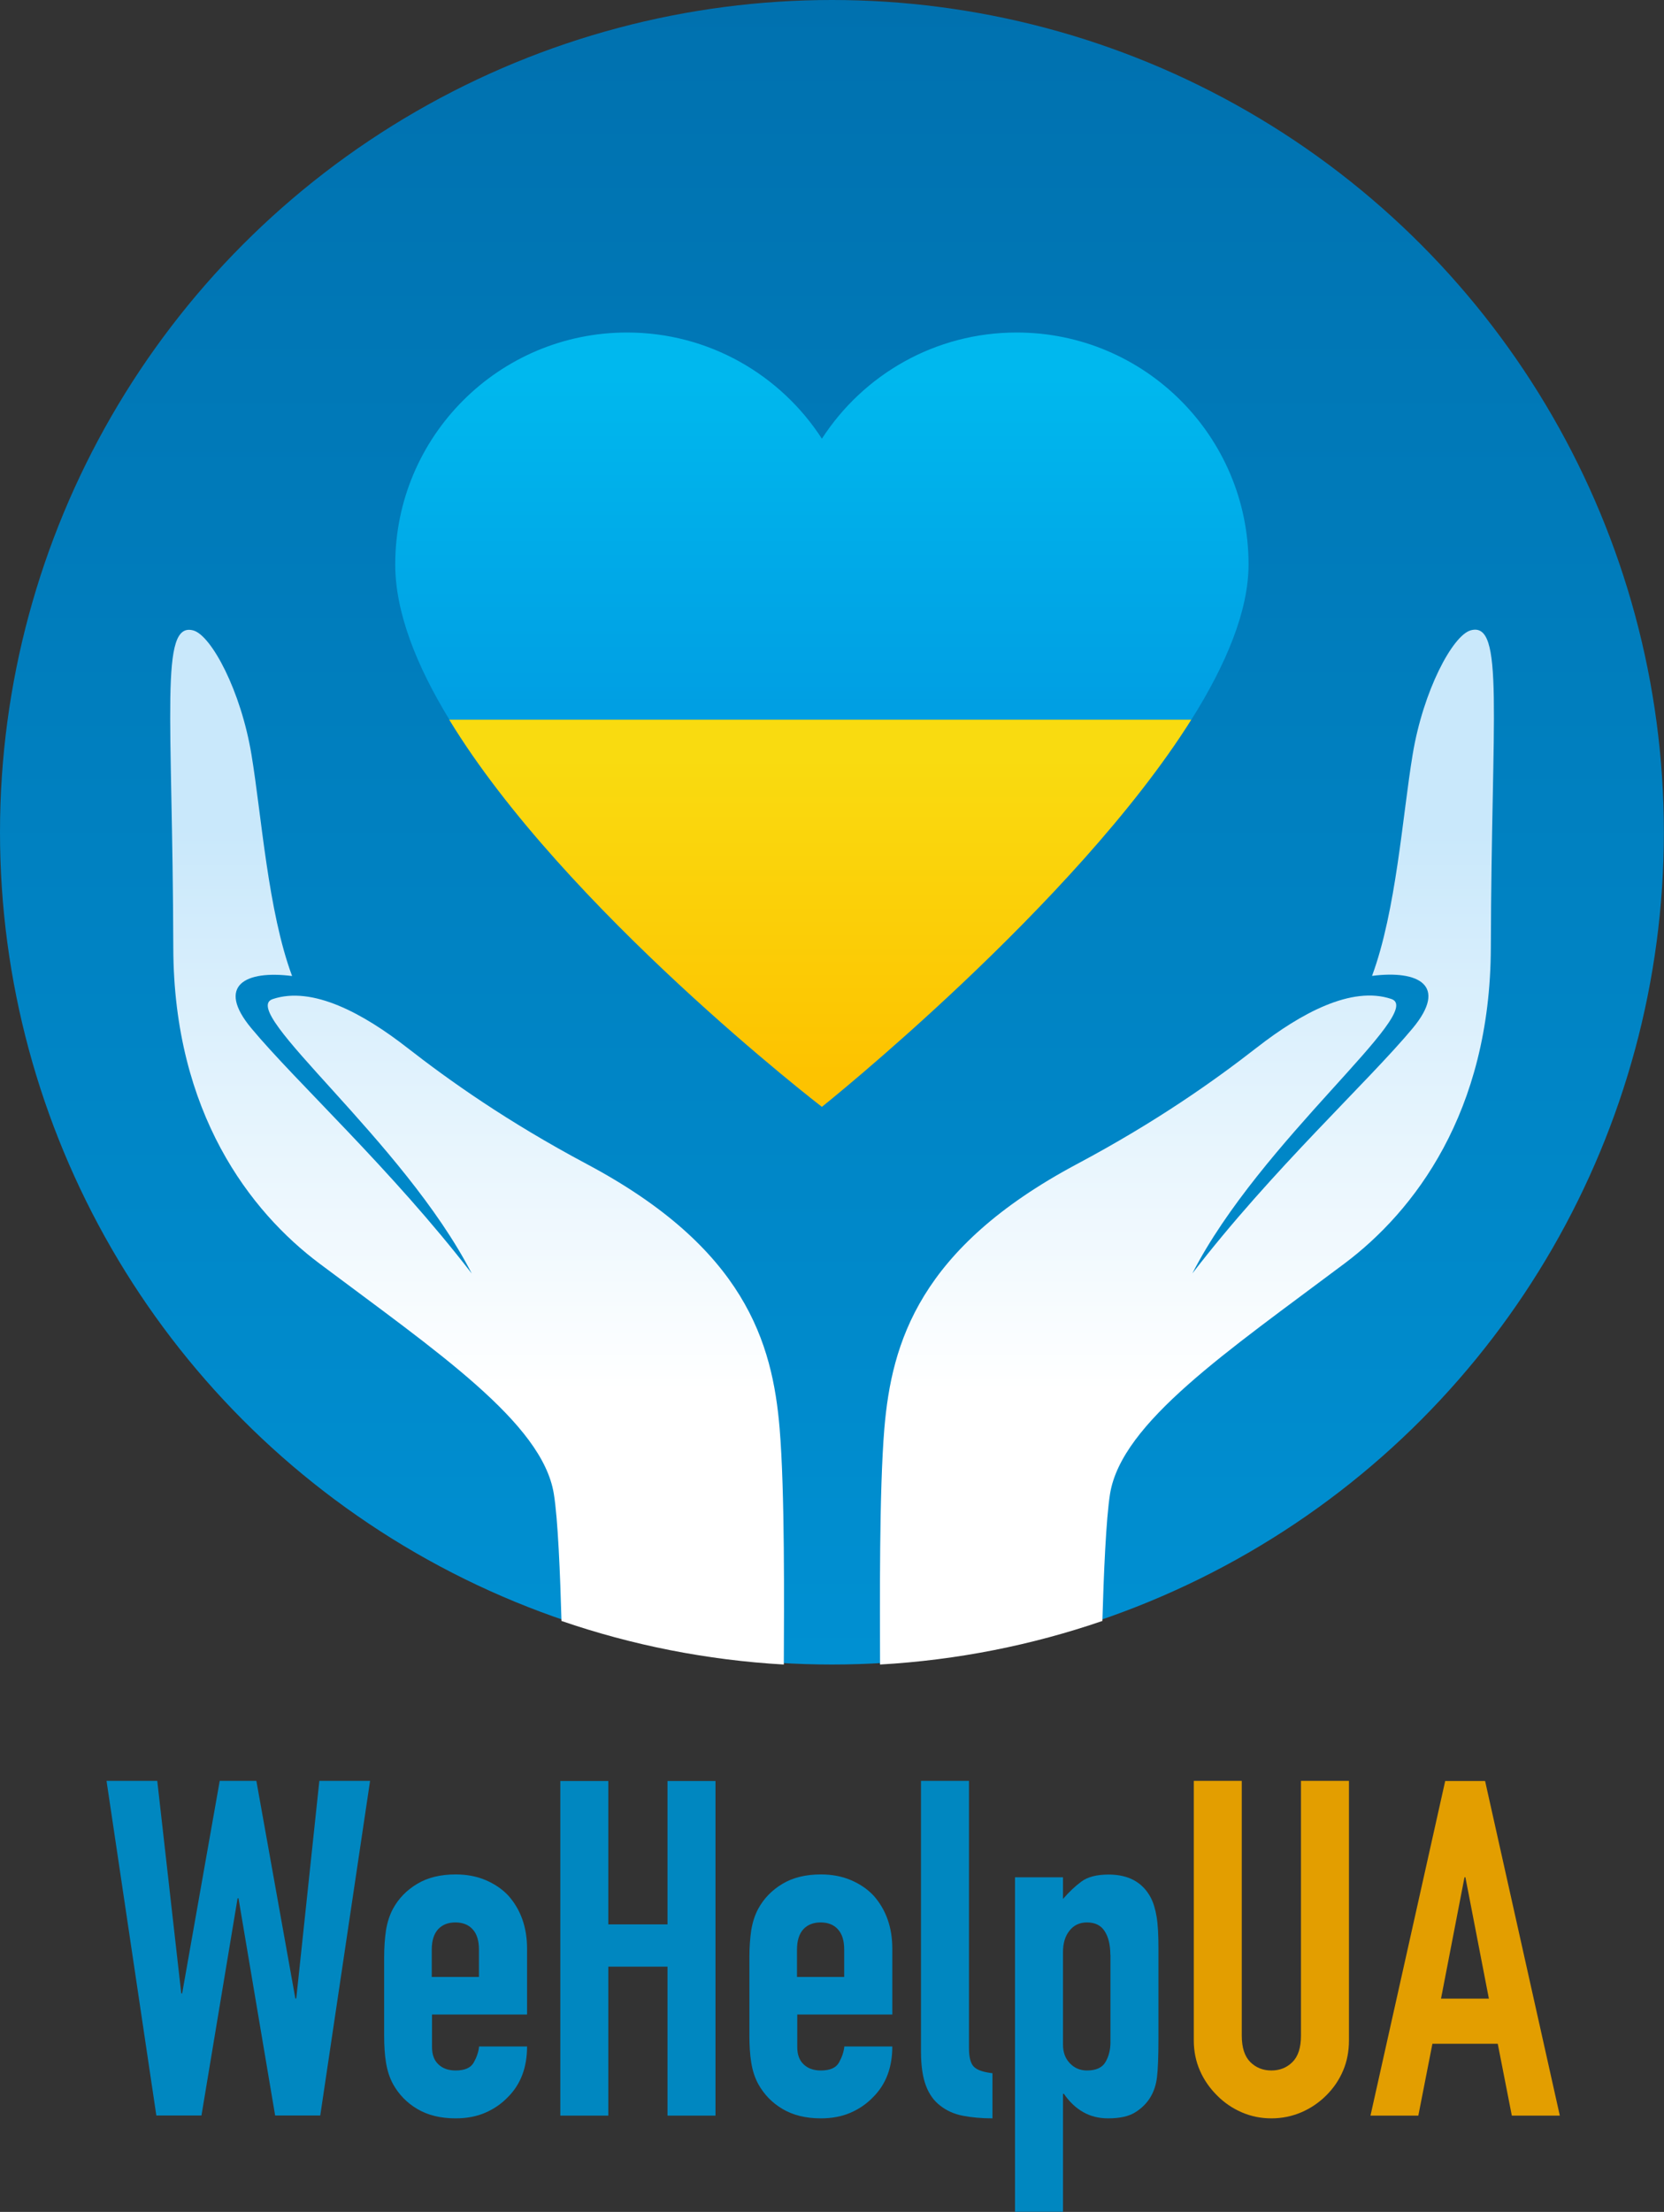 <?xml version="1.0" encoding="utf-8"?>
<!-- Generator: Adobe Illustrator 24.0.1, SVG Export Plug-In . SVG Version: 6.00 Build 0)  -->
<svg version="1.1" xmlns="http://www.w3.org/2000/svg" xmlns:xlink="http://www.w3.org/1999/xlink" x="0px" y="0px"
	 viewBox="0 0 1276.1 1695.6" style="enable-background:new 0 0 1276.1 1695.6;" xml:space="preserve">
<rect x="0" y="0" width="1276.1" height="1695.6" fill="#333333" stroke="none"/>
<style type="text/css">
	.st0{fill-rule:evenodd;clip-rule:evenodd;fill:url(#SVGID_1_);}
	.st1{fill:none;}
	.st2{fill:url(#SVGID_2_);}
	.st3{fill:url(#SVGID_3_);}
	.st4{fill:#0087C0;}
	.st5{fill:#E39E00;}
	.st6{fill:url(#SVGID_4_);}
	.st7{fill:url(#SVGID_5_);}
</style>
<g id="Layer_2">
</g>
<g id="Layer_3">
</g>
<g id="Layer_1">
	<g>
		
			<linearGradient id="SVGID_1_" gradientUnits="userSpaceOnUse" x1="-2016.215" y1="-1588.73" x2="-740.115" y2="-1588.73" gradientTransform="matrix(0 1 -1 0 -950.68 2016.215)">
			<stop  offset="0" style="stop-color:#0071AF"/>
			<stop  offset="1" style="stop-color:#0090D2"/>
		</linearGradient>
		<circle class="st0" cx="638" cy="638" r="638"/>
		<path class="st1" d="M638,0C285.7,0,0,285.7,0,638c0,279.8,180,517.4,430.6,603.5c-1-35.2-2.8-78.3-5.9-97.6
			c-8.9-54.5-89.7-108.9-179.7-176.4c-52.9-39.7-111.7-115.4-112.1-242c-0.5-179.7-10.7-250.5,15.4-243.3
			c13.8,3.8,36.5,46.2,44.6,95.5c7.7,46.4,12.6,119.5,31.1,169.4c-35.6-4.6-58.5,7.2-31.2,40.1c34.3,41.2,107.9,108.5,169,188
			C309.5,873.3,181.9,774,209.1,764.8c30.5-10.3,69.6,11.1,103.1,37.2c32.5,25.3,76.5,56.6,137.9,89.3
			c121.1,64.5,142.2,136.9,147.8,202.8c4,48.2,3.4,134.3,3.3,180.9c12.2,0.7,24.5,1.1,36.9,1.1s24.7-0.4,36.9-1.1
			c-0.2-46.6-0.8-132.7,3.3-180.9c5.5-66,26.6-138.3,147.8-202.8c61.4-32.7,105.4-64,137.9-89.3c33.5-26.1,72.6-47.5,103.1-37.2
			c27.2,9.2-100.4,108.6-152.7,210.4c61.2-79.5,134.7-146.8,169-188c27.4-32.9,4.5-44.7-31.2-40.1c18.5-49.8,23.4-122.9,31.1-169.4
			c8.1-49.4,30.8-91.7,44.6-95.5c26.1-7.2,15.9,63.7,15.4,243.3c-0.3,126.6-59.2,202.4-112.1,242c-90,67.5-170.8,122-179.7,176.4
			c-3.2,19.3-4.9,62.4-5.9,97.6c250.5-86.1,430.6-323.8,430.6-603.5C1276.1,285.7,990.4,0,638,0z"/>
		
			<linearGradient id="SVGID_2_" gradientUnits="userSpaceOnUse" x1="246.29" y1="1254.72" x2="246.29" y2="635.142" gradientTransform="matrix(1 0 4.329005e-02 1 79.736 0)">
			<stop  offset="0" style="stop-color:#FFFFFF"/>
			<stop  offset="0.304" style="stop-color:#FFFFFF"/>
			<stop  offset="1" style="stop-color:#C9E8FB"/>
		</linearGradient>
		<path class="st2" d="M597.9,1095.2c-5.5-66-26.6-138.3-147.8-202.8c-61.4-32.7-105.4-64-137.9-89.3
			c-33.5-26.1-72.6-47.5-103.1-37.2c-27.2,9.2,100.4,108.6,152.7,210.4c-61.2-79.5-134.7-146.8-169-188
			c-27.4-32.9-4.5-44.7,31.2-40.1c-18.5-49.8-23.4-122.9-31.1-169.4c-8.1-49.4-30.9-91.7-44.6-95.5c-26.1-7.2-15.9,63.7-15.4,243.3
			c0.3,126.6,59.2,202.4,112.1,242c90,67.5,170.8,122,179.7,176.4c3.2,19.3,4.9,62.4,5.9,97.6c53.9,18.5,111.2,30,170.5,33.4
			C601.3,1229.5,601.9,1143.4,597.9,1095.2z"/>
		
			<linearGradient id="SVGID_3_" gradientUnits="userSpaceOnUse" x1="-3796.92" y1="1254.72" x2="-3796.92" y2="635.142" gradientTransform="matrix(-1 0 -4.329005e-02 1 -2846.846 0)">
			<stop  offset="0" style="stop-color:#FFFFFF"/>
			<stop  offset="0.304" style="stop-color:#FFFFFF"/>
			<stop  offset="1" style="stop-color:#C9E8FB"/>
		</linearGradient>
		<path class="st3" d="M1031.2,968.5c52.9-39.7,111.7-115.4,112.1-242c0.5-179.7,10.7-250.5-15.4-243.3
			c-13.8,3.8-36.5,46.2-44.6,95.5c-7.7,46.4-12.6,119.5-31.1,169.4c35.6-4.6,58.5,7.2,31.2,40.1c-34.3,41.2-107.9,108.5-169,188
			C966.6,874.3,1094.2,775,1067,765.8c-30.5-10.3-69.6,11.1-103.1,37.2c-32.5,25.3-76.5,56.6-137.9,89.3
			c-121.1,64.5-142.2,136.9-147.8,202.8c-4,48.2-3.4,134.3-3.3,180.9c59.4-3.4,116.6-14.9,170.5-33.4c1-35.2,2.8-78.3,5.9-97.6
			C860.3,1090.5,941.1,1036.1,1031.2,968.5z"/>
		<g>
			<path class="st4" d="M283.8,1365.2l-38.2,256.5H211l-28.1-166.5h-0.7l-27.7,166.5h-34.6l-38.2-256.5h38.9l18.4,162.9h0.7
				l28.8-162.9h28.1l29.9,166.8h0.7l17.7-166.8H283.8z"/>
			<path class="st4" d="M404.1,1544.3h-72.8v24.9c0,5.8,1.6,10.2,4.9,13.3c3.2,3.1,7.6,4.7,13.2,4.7c7,0,11.6-2,13.9-6.1
				c2.3-4.1,3.7-8.2,4.1-12.3h36.8c0,16.1-4.9,29.1-14.8,38.9c-4.8,5-10.6,9-17.3,11.9c-6.7,2.9-14.3,4.3-22.7,4.3
				c-11.5,0-21.3-2.4-29.4-7.2c-8.1-4.8-14.2-11.2-18.6-19.1c-2.6-4.8-4.4-10.3-5.4-16.6c-1-6.2-1.4-13.1-1.4-20.5v-60.2
				c0-7.4,0.5-14.3,1.4-20.5c1-6.2,2.8-11.8,5.4-16.6c4.3-7.9,10.5-14.3,18.6-19.1c8-4.8,17.8-7.2,29.4-7.2c8.4,0,16,1.4,22.9,4.3
				c6.8,2.9,12.7,6.8,17.5,11.9c9.6,10.8,14.4,24.4,14.4,40.7V1544.3z M331.3,1515.5h36v-20.9c0-7-1.6-12.2-4.9-15.7
				c-3.2-3.5-7.6-5.2-13.2-5.2c-5.5,0-9.9,1.7-13.2,5.2c-3.2,3.5-4.9,8.7-4.9,15.7V1515.5z"/>
			<path class="st4" d="M429.7,1621.8v-256.5h36.8v109.9h45.4v-109.9h36.8v256.5h-36.8v-114.2h-45.4v114.2H429.7z"/>
			<path class="st4" d="M684.2,1544.3h-72.8v24.9c0,5.8,1.6,10.2,4.9,13.3c3.2,3.1,7.6,4.7,13.2,4.7c7,0,11.6-2,13.9-6.1
				c2.3-4.1,3.7-8.2,4.1-12.3h36.8c0,16.1-4.9,29.1-14.8,38.9c-4.8,5-10.6,9-17.3,11.9c-6.7,2.9-14.3,4.3-22.7,4.3
				c-11.5,0-21.3-2.4-29.4-7.2c-8.1-4.8-14.2-11.2-18.6-19.1c-2.6-4.8-4.4-10.3-5.4-16.6c-1-6.2-1.4-13.1-1.4-20.5v-60.2
				c0-7.4,0.5-14.3,1.4-20.5c1-6.2,2.8-11.8,5.4-16.6c4.3-7.9,10.5-14.3,18.6-19.1c8-4.8,17.8-7.2,29.4-7.2c8.4,0,16,1.4,22.9,4.3
				c6.8,2.9,12.7,6.8,17.5,11.9c9.6,10.8,14.4,24.4,14.4,40.7V1544.3z M611.4,1515.5h36v-20.9c0-7-1.6-12.2-4.9-15.7
				c-3.2-3.5-7.6-5.2-13.2-5.2c-5.5,0-9.9,1.7-13.2,5.2c-3.2,3.5-4.9,8.7-4.9,15.7V1515.5z"/>
			<path class="st4" d="M706.3,1365.2h36.8v205c0,7,1.3,11.7,3.8,14.2c2.5,2.5,7.3,4.1,14.2,4.9v34.6c-8.4,0-16-0.7-22.7-2
				c-6.7-1.3-12.5-3.9-17.3-7.7c-4.8-3.6-8.5-8.7-11-15.3c-2.5-6.6-3.8-15.3-3.8-26.1V1365.2z"/>
			<path class="st4" d="M778.4,1695.6v-256.5h36.8v16.6c4.6-5.3,9.2-9.7,14.1-13.3c4.8-3.6,11.8-5.4,20.9-5.4
				c15.1,0,25.8,5.8,32.1,17.3c2.2,4.1,3.7,9.1,4.7,15.1c1,6,1.4,14.1,1.4,24.1v69.5c0,13.5-0.4,23.2-1.1,29.2c-1.4,12-7,21-16.6,27
				c-4.8,3.1-11.8,4.7-20.9,4.7c-7.2,0-13.6-1.6-19.3-4.9c-5.6-3.2-10.5-7.9-14.6-13.9h-0.7v90.4H778.4z M851.5,1498.5
				c0-7.4-1.4-13.5-4.3-18c-2.9-4.6-7.4-6.8-13.7-6.8c-5.5,0-10,2.1-13.3,6.3c-3.4,4.2-5,9.7-5,16.4v71c0,5.8,1.7,10.5,5.2,14.2
				c3.5,3.7,7.9,5.6,13.2,5.6c7,0,11.7-2.2,14.2-6.5c2.5-4.3,3.8-9.4,3.8-15.1V1498.5z"/>
			<path class="st5" d="M1034.5,1365.2v198.9c0,8.4-1.5,16.2-4.5,23.2c-3,7.1-7.3,13.4-12.8,18.9c-5.5,5.5-11.9,9.9-19.1,13
				s-14.9,4.7-23.1,4.7c-8.2,0-15.8-1.6-22.9-4.7c-7.1-3.1-13.4-7.4-18.9-13c-5.5-5.5-9.9-11.8-13-18.9c-3.1-7.1-4.7-14.8-4.7-23.2
				v-198.9h36.8v195.3c0,9.1,2.2,15.9,6.5,20.2c4.3,4.3,9.7,6.5,16.2,6.5c6.5,0,11.9-2.2,16.2-6.5c4.3-4.3,6.5-11,6.5-20.2v-195.3
				H1034.5z"/>
			<path class="st5" d="M1051,1621.8l57.3-256.5h30.6l57.3,256.5h-36.8l-10.8-55.1h-50.1l-10.8,55.1H1051z M1141.8,1532.1l-18-93
				h-0.7l-18,93H1141.8z"/>
		</g>
		<linearGradient id="SVGID_4_" gradientUnits="userSpaceOnUse" x1="630.305" y1="541.876" x2="630.305" y2="288.788">
			<stop  offset="2.604576e-03" style="stop-color:#009FE3"/>
			<stop  offset="1" style="stop-color:#00B8EE"/>
		</linearGradient>
		<path class="st6" d="M957.5,432.7c0-98.2-79.6-177.8-177.8-177.8c-62.7,0-117.7,32.4-149.4,81.4c-31.7-49-86.8-81.4-149.4-81.4
			c-98.2,0-177.8,79.6-177.8,177.8c0,36.6,16.2,77.5,41.5,118.9h569.1C940.3,509.4,957.5,468.2,957.5,432.7z"/>
		<linearGradient id="SVGID_5_" gradientUnits="userSpaceOnUse" x1="629.097" y1="823.032" x2="629.097" y2="580.555">
			<stop  offset="0" style="stop-color:#FDC300"/>
			<stop  offset="1" style="stop-color:#F9DB10"/>
		</linearGradient>
		<path class="st7" d="M344.5,551.7c88.1,144.8,285.8,296.8,285.8,296.8s194.1-154.9,283.3-296.8H344.5z"/>
	</g>
</g>
</svg>
